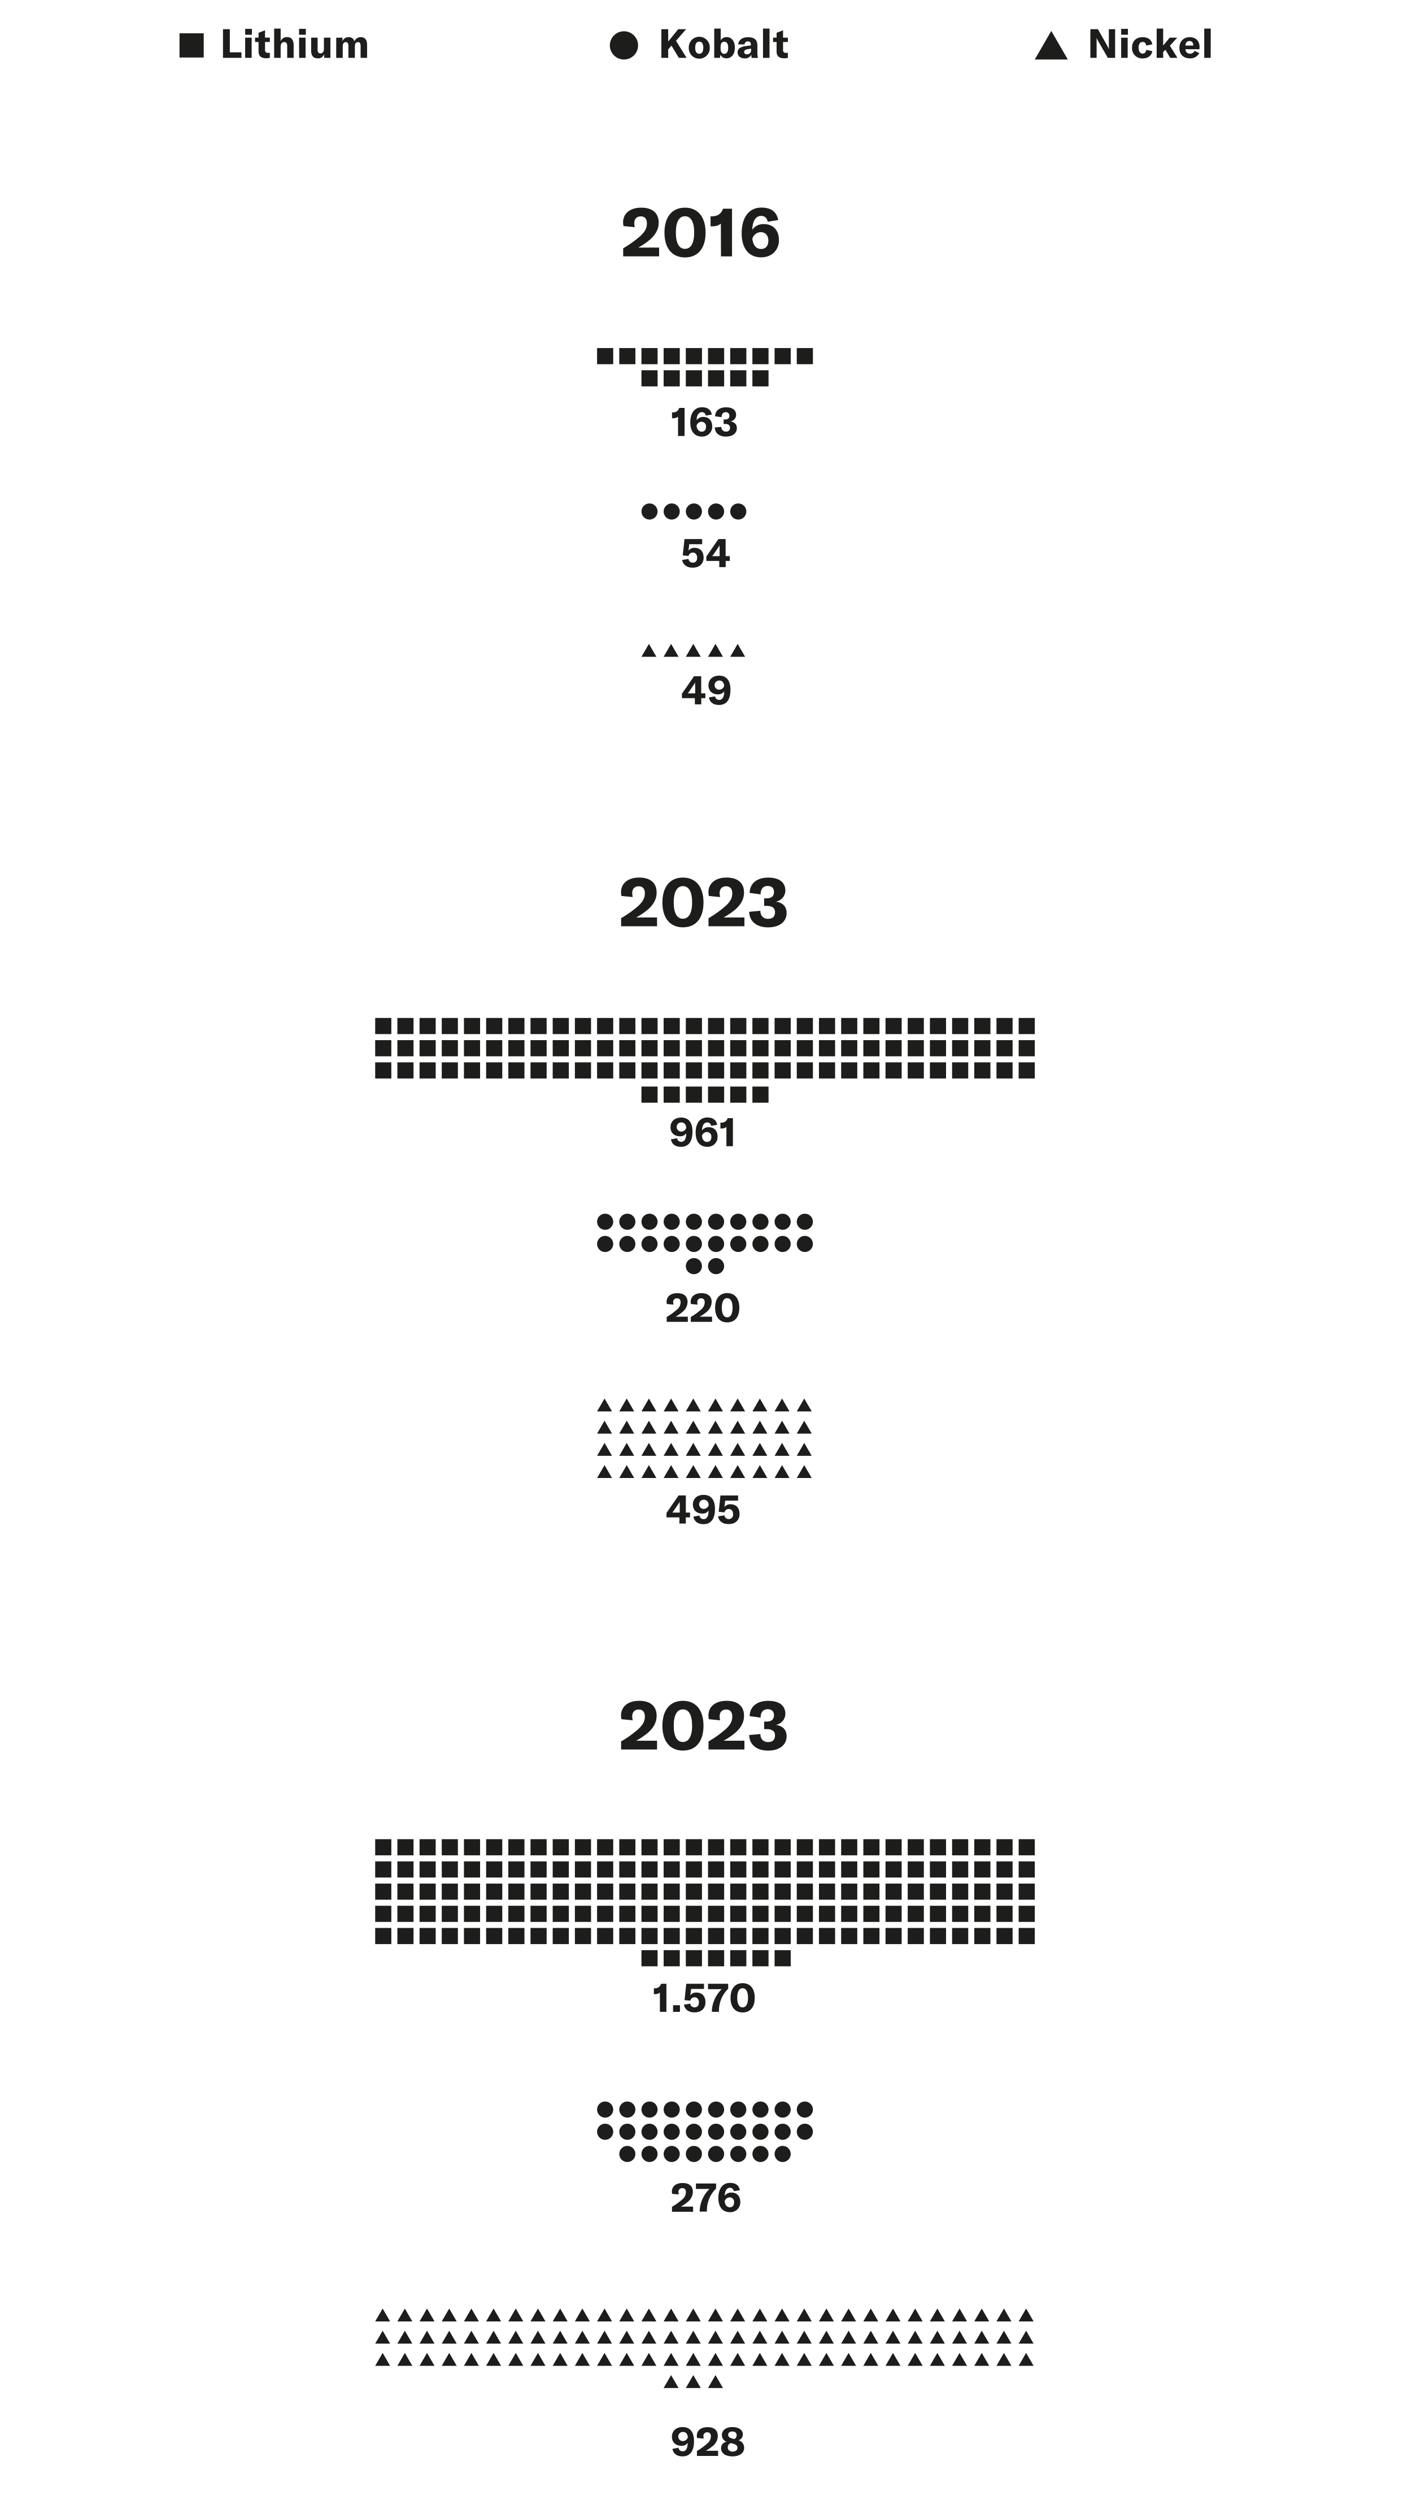 <?xml version="1.0"?>
<svg xmlns="http://www.w3.org/2000/svg" viewBox="0 0 700 1239" width="600" height="1062"><defs><style>.cls-1{fill:#1d1d1b;}</style></defs><g id="info"><path class="cls-1" d="M308.94,123.06a53.65,53.65,0,0,0,8.53-6.12c2.32-2.15,3.23-3.92,3.23-6.23s-1.08-3.47-3.06-3.47-3.19,1.3-3.19,3.4a11.17,11.17,0,0,0,.23,1.94l-5.57-.54a8.45,8.45,0,0,1-.21-1.84c0-4.42,3.47-7.28,9-7.28s8.64,2.69,8.64,7.38c0,3.17-1.39,5.85-4.25,8.4a34.61,34.61,0,0,1-5.88,4h10.34v4.35H308.94Z"/><path class="cls-1" d="M329.41,115.27c0-7.79,3.78-12.35,10.17-12.35s10.21,4.56,10.21,12.35-3.78,12.31-10.21,12.31S329.41,123,329.41,115.27Zm14.73,0c0-5.31-1.63-8.1-4.56-8.1s-4.52,2.79-4.52,8.1,1.63,8.06,4.52,8.06S344.14,120.54,344.14,115.27Z"/><path class="cls-1" d="M357.37,110.85a6.13,6.13,0,0,1-4.11,1.29h-1v-4.93H353c2.86-.1,4.49-1.19,5.44-3.78h4.46v23.64h-5.48Z"/><path class="cls-1" d="M386.15,119c0,5-3.61,8.54-8.78,8.54-6.08,0-9.69-4.39-9.69-11.9,0-8,3.71-12.76,9.79-12.76,4.8,0,7.62,2.11,8.3,6.19l-5.17.82c-.44-1.91-1.49-2.89-3.23-2.89-2.68,0-4.32,2.55-4.42,6.84a6.66,6.66,0,0,1,5.89-2.76C383.36,111.12,386.15,114.15,386.15,119Zm-5.24.24c0-2.51-1.5-4.18-3.71-4.18a4.43,4.43,0,0,0-4.21,3.23c.3,3.16,1.87,5.1,4.28,5.1C379.52,123.43,380.91,121.87,380.91,119.28Z"/><path class="cls-1" d="M307.91,863.06a53.33,53.33,0,0,0,8.54-6.12c2.31-2.15,3.23-3.92,3.23-6.23s-1.09-3.47-3.06-3.47-3.2,1.3-3.2,3.4a11.25,11.25,0,0,0,.24,1.94l-5.58-.54a9.08,9.08,0,0,1-.2-1.84c0-4.42,3.47-7.28,9-7.28s8.64,2.69,8.64,7.38c0,3.17-1.39,5.85-4.25,8.4a34.61,34.61,0,0,1-5.88,4h10.34v4.35H307.91Z"/><path class="cls-1" d="M328.39,855.27c0-7.79,3.78-12.35,10.17-12.35s10.2,4.56,10.2,12.35-3.77,12.31-10.2,12.31S328.39,863,328.39,855.27Zm14.73,0c0-5.31-1.63-8.1-4.56-8.1S334,850,334,855.27s1.63,8.06,4.52,8.06S343.12,860.54,343.12,855.27Z"/><path class="cls-1" d="M351.25,863.06a53.79,53.79,0,0,0,8.54-6.12c2.31-2.15,3.23-3.92,3.23-6.23s-1.09-3.47-3.06-3.47-3.2,1.3-3.2,3.4a10.35,10.35,0,0,0,.24,1.94l-5.58-.54a8.45,8.45,0,0,1-.21-1.84c0-4.42,3.47-7.28,9-7.28s8.64,2.69,8.64,7.38c0,3.17-1.4,5.85-4.25,8.4a35.14,35.14,0,0,1-5.89,4h10.34v4.35H351.25Z"/><path class="cls-1" d="M371.42,859.89l5.54-.51c0,2.49,1.5,4,3.81,4s3.44-1.19,3.44-3.26-1.33-3.16-4.08-3.16h-1.3v-3.75h1.23c2.41,0,3.64-1.12,3.64-3.12s-1.16-3-3.16-3c-2.21,0-3.47,1.53-3.47,4.15l-5.41-.71c0-4.63,3.57-7.59,9.15-7.59s8.53,2.38,8.53,6.5a5.64,5.64,0,0,1-4.72,5.41c3.47.51,5.34,2.45,5.34,5.64,0,4.36-3.61,7.11-9.22,7.11S371.49,864.62,371.42,859.89Z"/><path class="cls-1" d="M307.91,455.06a53.33,53.33,0,0,0,8.54-6.12c2.31-2.15,3.23-3.92,3.23-6.23s-1.09-3.47-3.06-3.47-3.2,1.3-3.2,3.4a11.25,11.25,0,0,0,.24,1.94l-5.58-.54a9.08,9.08,0,0,1-.2-1.84c0-4.42,3.47-7.28,9-7.28s8.64,2.69,8.64,7.38c0,3.17-1.39,5.85-4.25,8.4a34.61,34.61,0,0,1-5.88,4h10.34v4.35H307.91Z"/><path class="cls-1" d="M328.39,447.27c0-7.79,3.78-12.35,10.17-12.35s10.2,4.56,10.2,12.35-3.77,12.31-10.2,12.31S328.39,455,328.39,447.27Zm14.73,0c0-5.31-1.63-8.1-4.56-8.1S334,442,334,447.27s1.63,8.06,4.52,8.06S343.12,452.54,343.12,447.27Z"/><path class="cls-1" d="M351.25,455.06a53.79,53.79,0,0,0,8.54-6.12c2.31-2.15,3.23-3.92,3.23-6.23s-1.09-3.47-3.06-3.47-3.2,1.3-3.2,3.4a10.35,10.35,0,0,0,.24,1.94l-5.58-.54a8.45,8.45,0,0,1-.21-1.84c0-4.42,3.47-7.28,9-7.28s8.64,2.69,8.64,7.38c0,3.17-1.4,5.85-4.25,8.4a35.14,35.14,0,0,1-5.89,4h10.34v4.35H351.25Z"/><path class="cls-1" d="M371.42,451.89l5.54-.51c0,2.49,1.5,4,3.81,4s3.44-1.19,3.44-3.26-1.33-3.16-4.08-3.16h-1.3v-3.75h1.23c2.41,0,3.64-1.12,3.64-3.12s-1.16-3-3.16-3c-2.21,0-3.47,1.53-3.47,4.15l-5.41-.71c0-4.63,3.57-7.59,9.15-7.59s8.53,2.38,8.53,6.5a5.64,5.64,0,0,1-4.72,5.41c3.47.51,5.34,2.45,5.34,5.64,0,4.36-3.61,7.11-9.22,7.11S371.49,456.62,371.42,451.89Z"/><path class="cls-1" d="M110.55,14.46h3.38V25.93h5.77v2.75h-9.15Z"/><path class="cls-1" d="M121.54,14.3h3.34v2.92h-3.34Zm0,4.37h3.22v10h-3.22Z"/><path class="cls-1" d="M126.44,18.67h1.74V16.26L131.39,15v3.65h2.38v2.14h-2.38v3.9a1.33,1.33,0,0,0,1.46,1.52,4.18,4.18,0,0,0,.92-.1v2.55a9.16,9.16,0,0,1-1.82.2c-2.66,0-3.77-1.22-3.77-3.41V20.81h-1.74Z"/><path class="cls-1" d="M135.91,14.16h3.22v6.29a3.25,3.25,0,0,1,3.19-2.06c2.16,0,3.26,1.38,3.26,4.06v6.23h-3.2V22.77c0-1.28-.5-1.92-1.48-1.92-1.14,0-1.77.86-1.77,2.44v5.39h-3.22Z"/><path class="cls-1" d="M148.26,14.3h3.35v2.92h-3.35Zm0,4.37h3.23v10H148.3Z"/><path class="cls-1" d="M154.25,25.15V18.67h3.2v5.92c0,1.24.5,1.88,1.44,1.88s1.69-.82,1.69-2.08V18.67h3.22v10h-3.06V26.85a3.23,3.23,0,0,1-3.13,2.07C155.25,28.92,154.25,27.5,154.25,25.15Z"/><path class="cls-1" d="M169.77,18.67v1.8a3.14,3.14,0,0,1,3.08-2.06,2.76,2.76,0,0,1,2.84,2.08,3.39,3.39,0,0,1,3.2-2.08c2,0,3.09,1.38,3.09,3.72v6.55h-3.21V22.81c0-1.34-.42-1.94-1.34-1.94s-1.5.72-1.5,2.06v5.75h-3.2V22.79c0-1.3-.44-1.92-1.32-1.92s-1.5.74-1.5,2.08v5.73h-3.23v-10Z"/><rect class="cls-1" x="89" y="16.5" width="12" height="12"/><path class="cls-1" d="M540.55,14.46h3.74l4.57,8.11a14.78,14.78,0,0,1,.86,1.84h0c0-.56,0-1.14,0-1.82V14.46h3.1V28.68h-3.6l-4.73-8.19a13.49,13.49,0,0,1-.84-1.74h0c0,.58,0,1.18,0,1.88v8.05h-3.1Z"/><path class="cls-1" d="M555.82,14.3h3.35v2.92h-3.35Zm0,4.37h3.22v10h-3.22Z"/><path class="cls-1" d="M561.21,23.67c0-3.26,2-5.24,5.3-5.24,2.63,0,4.37,1.28,4.75,3.54l-3,.62c-.18-1.18-.82-1.8-1.8-1.8-1.22,0-2,1-2,2.78s.72,3,2,3c1,0,1.62-.66,1.8-1.86l3,.66c-.36,2.2-2.22,3.59-4.79,3.59A5,5,0,0,1,561.21,23.67Z"/><path class="cls-1" d="M577.74,24.63l-1.1,1.18v2.87h-3.22V14.16h3.22v8.43l3.25-3.92h3.72l-3.64,4,3.74,6h-3.58Z"/><path class="cls-1" d="M594.64,24.39h-6.95A2.16,2.16,0,0,0,590,26.61a2.32,2.32,0,0,0,2.18-1.4l2.36,1.08A4.89,4.89,0,0,1,590,28.92c-3.31,0-5.31-1.91-5.31-5.15s2-5.34,5.09-5.34,4.9,1.82,4.9,5Zm-3.1-1.88c0-1.42-.66-2.18-1.86-2.18s-1.95.84-2,2.26h3.85Z"/><path class="cls-1" d="M600.19,28.68H597V14.16h3.23Z"/><polygon class="cls-1" points="521.17 15.31 525.27 22.4 529.37 29.5 521.17 29.5 512.98 29.5 517.08 22.4 521.17 15.31"/><path class="cls-1" d="M332.88,22.61l-1.62,1.88v4.19h-3.39V14.46h3.39v6.11l5-6.11h3.87l-5,5.77,5.25,8.45h-3.85Z"/><path class="cls-1" d="M341.47,23.65a5.2,5.2,0,1,1,10.39,0,5.2,5.2,0,1,1-10.39,0Zm7.18,0c0-2.06-.74-3-2-3s-2,.94-2,3,.74,3,2,3S348.65,25.69,348.65,23.65Z"/><path class="cls-1" d="M357.14,27.15l-.2,1.53h-2.86V14.16h3.22V20a3.24,3.24,0,0,1,3-1.6c2.46,0,4,2.08,4,5.24s-1.6,5.25-4.12,5.25A3.21,3.21,0,0,1,357.14,27.15ZM361,23.67c0-1.9-.66-3-1.93-3s-1.84,1-1.84,2.58v.84c0,1.62.68,2.6,1.86,2.6S361,25.61,361,23.67Z"/><path class="cls-1" d="M365.67,26a2.49,2.49,0,0,1,1-2.16,7,7,0,0,1,3.14-1l2.43-.34v-.34c0-1.14-.48-1.64-1.48-1.64A1.44,1.44,0,0,0,369.17,22H366c.16-2.22,2-3.54,4.81-3.54,3.22,0,4.66,1.26,4.66,4.14v3.32a11,11,0,0,0,.28,2.79h-3.12a9.61,9.61,0,0,1-.16-1.59,3.49,3.49,0,0,1-3.35,1.83C367.05,28.92,365.67,27.74,365.67,26Zm6.69-1.1v-.8l-1.72.28c-1.18.22-1.73.64-1.73,1.38s.56,1.16,1.41,1.16A1.93,1.93,0,0,0,372.36,24.85Z"/><path class="cls-1" d="M381.49,28.68h-3.23V14.16h3.23Z"/><path class="cls-1" d="M383.23,18.67H385V16.26l3.2-1.24v3.65h2.39v2.14h-2.39v3.9a1.33,1.33,0,0,0,1.46,1.52,4.35,4.35,0,0,0,.93-.1v2.55a9.33,9.33,0,0,1-1.83.2c-2.66,0-3.76-1.22-3.76-3.41V20.81h-1.74Z"/><circle class="cls-1" cx="309.33" cy="22.5" r="7"/><path class="cls-1" d="M327.14,987.52a3.62,3.62,0,0,1-2.42.76h-.56v-2.9h.38a3.09,3.09,0,0,0,3.2-2.22h2.63v13.91h-3.23Z"/><path class="cls-1" d="M337.09,997.07h-3.42v-3.28h3.42Z"/><path class="cls-1" d="M339.06,993.51l3.14-.5a2.07,2.07,0,0,0,2.1,1.84c1.38,0,2.18-.9,2.18-2.42s-.78-2.57-2.12-2.57a2.08,2.08,0,0,0-2.12,1.67l-2.88-.28.86-8.09H349v2.56h-6.38l-.38,3.18a3.51,3.51,0,0,1,3.06-1.38c2.76,0,4.43,1.82,4.43,4.81s-2,5-5.37,5C341.44,997.37,339.46,995.91,339.06,993.51Z"/><path class="cls-1" d="M352.89,996.83a16.19,16.19,0,0,1,4.88-11H351v-2.68h10v2.48a15.12,15.12,0,0,0-4.57,10.93v.5h-3.52Z"/><path class="cls-1" d="M362.16,990.13c0-4.59,2.22-7.27,6-7.27s6,2.68,6,7.27-2.22,7.24-6,7.24S362.16,994.69,362.16,990.13Zm8.67,0c0-3.13-1-4.77-2.69-4.77s-2.66,1.64-2.66,4.77,1,4.74,2.66,4.74S370.83,993.23,370.83,990.13Z"/><path class="cls-1" d="M333.14,1093.71a31.92,31.92,0,0,0,5-3.6,4.75,4.75,0,0,0,1.9-3.67c0-1.32-.64-2-1.8-2a1.79,1.79,0,0,0-1.89,2,6.31,6.31,0,0,0,.14,1.14l-3.28-.32a5.1,5.1,0,0,1-.12-1.08c0-2.6,2-4.28,5.31-4.28s5.08,1.58,5.08,4.34a6.48,6.48,0,0,1-2.5,5,20.05,20.05,0,0,1-3.47,2.36h6.09v2.56H333.14Z"/><path class="cls-1" d="M346.85,1095.83a16.2,16.2,0,0,1,4.89-11H345v-2.68h10v2.48a15.15,15.15,0,0,0-4.56,10.93v.5h-3.53Z"/><path class="cls-1" d="M367,1091.35a4.87,4.87,0,0,1-5.16,5c-3.58,0-5.71-2.58-5.71-7,0-4.69,2.18-7.51,5.77-7.51,2.82,0,4.48,1.24,4.88,3.64l-3,.48a1.86,1.86,0,0,0-1.9-1.7c-1.58,0-2.54,1.5-2.6,4a3.91,3.91,0,0,1,3.46-1.62C365.35,1086.68,367,1088.46,367,1091.35Zm-3.08.14a2.21,2.21,0,0,0-2.18-2.47,2.61,2.61,0,0,0-2.48,1.91c.18,1.86,1.1,3,2.52,3S363.91,1093,363.91,1091.49Z"/><path class="cls-1" d="M344.05,1209.88c0,4.63-1.78,7.49-5.68,7.49-2.77,0-4.59-1.3-5-3.72l3-.54a2,2,0,0,0,2.11,1.76c1.62,0,2.42-1.58,2.44-4.23a3.53,3.53,0,0,1-3.12,1.49c-2.85,0-4.69-1.76-4.69-4.51s2-4.76,5.29-4.76C342.07,1202.86,344.05,1205.24,344.05,1209.88ZM341,1208c-.08-1.48-.8-2.74-2.46-2.74a2.28,2.28,0,0,0,0,4.56A2.71,2.71,0,0,0,341,1208Z"/><path class="cls-1" d="M345.51,1214.71a31.45,31.45,0,0,0,5-3.6,4.75,4.75,0,0,0,1.9-3.67c0-1.32-.64-2-1.8-2a1.79,1.79,0,0,0-1.88,2,6.31,6.31,0,0,0,.14,1.14l-3.29-.32a5.1,5.1,0,0,1-.12-1.08c0-2.6,2-4.28,5.31-4.28s5.08,1.58,5.08,4.34a6.48,6.48,0,0,1-2.5,5,20.33,20.33,0,0,1-3.46,2.36H356v2.56H345.51Z"/><path class="cls-1" d="M368.9,1213.21c0,2.5-2.27,4.16-5.75,4.16s-5.67-1.56-5.67-3.92c0-1.72.82-2.78,2.67-3.35a3.45,3.45,0,0,1-2.25-3.38c0-2.32,2.05-3.86,5.15-3.86s5.2,1.38,5.2,3.54a2.92,2.92,0,0,1-2.18,3A3.77,3.77,0,0,1,368.9,1213.21Zm-3.29-.08c0-1-.68-1.64-2.24-2.06l-1.08-.28a2.23,2.23,0,0,0-1.5,2.22c0,1.2,1,2,2.42,2S365.61,1214.27,365.61,1213.13Zm-4.6-6.41c0,.9.66,1.48,2.18,1.86l.8.22a2,2,0,0,0,1.2-1.94c0-1.14-.8-1.82-2.12-1.82S361,1205.66,361,1206.72Z"/><path class="cls-1" d="M343.3,560.88c0,4.63-1.78,7.49-5.68,7.49-2.76,0-4.59-1.3-5-3.72l3.05-.54a2,2,0,0,0,2.1,1.76c1.62,0,2.42-1.58,2.44-4.23a3.53,3.53,0,0,1-3.12,1.49c-2.84,0-4.69-1.76-4.69-4.51s2-4.76,5.29-4.76C341.32,553.86,343.3,556.24,343.3,560.88ZM340.2,559c-.08-1.48-.8-2.74-2.46-2.74a2.28,2.28,0,0,0,0,4.56A2.71,2.71,0,0,0,340.2,559Z"/><path class="cls-1" d="M355.74,563.35a4.87,4.87,0,0,1-5.17,5c-3.58,0-5.7-2.58-5.7-7,0-4.69,2.18-7.51,5.76-7.51,2.83,0,4.49,1.24,4.89,3.64l-3,.48a1.86,1.86,0,0,0-1.9-1.7c-1.58,0-2.54,1.5-2.6,4a3.91,3.91,0,0,1,3.46-1.62C354.1,558.68,355.74,560.46,355.74,563.35Zm-3.09.14a2.21,2.21,0,0,0-2.18-2.47,2.61,2.61,0,0,0-2.48,1.91c.18,1.86,1.1,3,2.52,3S352.65,565,352.65,563.49Z"/><path class="cls-1" d="M360.12,558.52a3.62,3.62,0,0,1-2.42.76h-.56v-2.9h.38a3.09,3.09,0,0,0,3.2-2.22h2.62v13.91h-3.22Z"/><path class="cls-1" d="M330.51,652.71a31.45,31.45,0,0,0,5-3.6,4.75,4.75,0,0,0,1.9-3.67c0-1.32-.64-2-1.8-2a1.79,1.79,0,0,0-1.88,2,6.31,6.31,0,0,0,.14,1.14l-3.29-.32a5.1,5.1,0,0,1-.12-1.08c0-2.6,2-4.28,5.31-4.28s5.08,1.58,5.08,4.34a6.48,6.48,0,0,1-2.5,4.95,20.33,20.33,0,0,1-3.46,2.36H341v2.56H330.51Z"/><path class="cls-1" d="M342.46,652.71a31,31,0,0,0,5-3.6,4.75,4.75,0,0,0,1.9-3.67c0-1.32-.64-2-1.8-2a1.79,1.79,0,0,0-1.88,2,6.31,6.31,0,0,0,.14,1.14l-3.29-.32a5.1,5.1,0,0,1-.12-1.08c0-2.6,2.05-4.28,5.31-4.28s5.08,1.58,5.08,4.34a6.48,6.48,0,0,1-2.5,4.95,20.33,20.33,0,0,1-3.46,2.36H353v2.56H342.46Z"/><path class="cls-1" d="M354.52,648.13c0-4.59,2.22-7.27,6-7.27s6,2.68,6,7.27-2.22,7.24-6,7.24S354.52,652.69,354.52,648.13Zm8.66,0c0-3.13-1-4.77-2.68-4.77s-2.66,1.64-2.66,4.77,1,4.74,2.66,4.74S363.18,651.23,363.18,648.13Z"/><path class="cls-1" d="M340,752v3.06h-3.18V752h-6.41v-2.18l6-8.67H340v8.49h2.08V752Zm-3-7.91h0a7.63,7.63,0,0,1-.8,1.42l-2,2.93a9.94,9.94,0,0,1-.92,1.2h3.7v-4C336.91,744.92,336.91,744.6,337,744.1Z"/><path class="cls-1" d="M354.45,747.88c0,4.63-1.79,7.49-5.69,7.49-2.76,0-4.58-1.3-5-3.72l3-.54a2,2,0,0,0,2.1,1.76c1.62,0,2.42-1.58,2.44-4.23a3.53,3.53,0,0,1-3.12,1.49c-2.84,0-4.68-1.76-4.68-4.51s2-4.76,5.28-4.76C352.46,740.86,354.45,743.24,354.45,747.88ZM351.34,746c-.08-1.48-.8-2.74-2.46-2.74a2.28,2.28,0,0,0,0,4.56A2.71,2.71,0,0,0,351.34,746Z"/><path class="cls-1" d="M356,751.51l3.14-.5a2.07,2.07,0,0,0,2.1,1.84,2.12,2.12,0,0,0,2.19-2.42c0-1.55-.79-2.57-2.13-2.57a2.08,2.08,0,0,0-2.12,1.67l-2.88-.28.86-8.09h8.75v2.56h-6.39l-.38,3.18a3.51,3.51,0,0,1,3.06-1.38c2.77,0,4.43,1.82,4.43,4.81s-2,5-5.37,5C358.33,755.37,356.35,753.91,356,751.51Z"/><rect class="cls-1" x="451.5" y="506" width="5" height="5"/><rect class="cls-1" x="450" y="504.5" width="8" height="8"/><rect class="cls-1" x="439" y="504.5" width="8" height="8"/><rect class="cls-1" x="428" y="504.5" width="8" height="8"/><rect class="cls-1" x="417" y="504.5" width="8" height="8"/><rect class="cls-1" x="406" y="504.5" width="8" height="8"/><rect class="cls-1" x="506.5" y="506" width="5" height="5"/><rect class="cls-1" x="505" y="504.5" width="8" height="8"/><rect class="cls-1" x="494" y="504.5" width="8" height="8"/><rect class="cls-1" x="483" y="504.5" width="8" height="8"/><rect class="cls-1" x="472" y="504.5" width="8" height="8"/><rect class="cls-1" x="461" y="504.5" width="8" height="8"/><rect class="cls-1" x="231.5" y="506" width="5" height="5"/><rect class="cls-1" x="230" y="504.5" width="8" height="8"/><rect class="cls-1" x="219" y="504.5" width="8" height="8"/><rect class="cls-1" x="208" y="504.5" width="8" height="8"/><rect class="cls-1" x="197" y="504.5" width="8" height="8"/><rect class="cls-1" x="186" y="504.5" width="8" height="8"/><rect class="cls-1" x="286.5" y="506" width="5" height="5"/><rect class="cls-1" x="285" y="504.5" width="8" height="8"/><rect class="cls-1" x="274" y="504.5" width="8" height="8"/><rect class="cls-1" x="263" y="504.5" width="8" height="8"/><rect class="cls-1" x="252" y="504.5" width="8" height="8"/><rect class="cls-1" x="241" y="504.5" width="8" height="8"/><path class="cls-1" d="M336.14,206.52a3.62,3.62,0,0,1-2.42.76h-.56v-2.9h.38a3.09,3.09,0,0,0,3.2-2.22h2.63v13.91h-3.23Z"/><path class="cls-1" d="M353.08,211.35a4.87,4.87,0,0,1-5.16,5c-3.59,0-5.71-2.58-5.71-7,0-4.69,2.18-7.51,5.77-7.51,2.82,0,4.48,1.24,4.88,3.64l-3,.48a1.86,1.86,0,0,0-1.9-1.7c-1.59,0-2.55,1.5-2.61,4a3.91,3.91,0,0,1,3.47-1.62C351.44,206.68,353.08,208.46,353.08,211.35Zm-3.08.14a2.22,2.22,0,0,0-2.19-2.47,2.61,2.61,0,0,0-2.48,1.91c.18,1.86,1.1,3,2.52,3S350,213,350,211.49Z"/><path class="cls-1" d="M354.38,211.85l3.26-.3a2.15,2.15,0,0,0,2.25,2.34,1.78,1.78,0,0,0,2-1.92c0-1.22-.78-1.86-2.4-1.86h-.76V207.9h.72c1.42,0,2.14-.66,2.14-1.84a1.65,1.65,0,0,0-1.86-1.76c-1.3,0-2,.9-2,2.44l-3.19-.42c0-2.72,2.1-4.46,5.39-4.46s5,1.4,5,3.82a3.31,3.31,0,0,1-2.78,3.18c2,.3,3.14,1.45,3.14,3.33,0,2.56-2.12,4.18-5.42,4.18S354.42,214.63,354.38,211.85Z"/><path class="cls-1" d="M338.18,277.51l3.14-.5a2.07,2.07,0,0,0,2.11,1.84c1.38,0,2.18-.9,2.18-2.42s-.78-2.57-2.12-2.57a2.09,2.09,0,0,0-2.13,1.67l-2.88-.28.86-8.09h8.75v2.56H341.7l-.38,3.18a3.53,3.53,0,0,1,3.07-1.38c2.76,0,4.42,1.82,4.42,4.81s-2,5-5.36,5C340.56,281.37,338.58,279.91,338.18,277.51Z"/><path class="cls-1" d="M359.76,278v3.06h-3.18V278h-6.41v-2.18l6-8.67h3.56v8.49h2.08V278Zm-3-7.91h0a7.63,7.63,0,0,1-.8,1.42l-2,2.93a9.94,9.94,0,0,1-.92,1.2h3.7v-4C356.7,270.92,356.7,270.6,356.74,270.1Z"/><path class="cls-1" d="M347.65,346v3.06h-3.18V346h-6.41v-2.18l6-8.67h3.56v8.49h2.08V346Zm-3-7.91h0a7.63,7.63,0,0,1-.8,1.42l-2,2.93a9.94,9.94,0,0,1-.92,1.2h3.71v-4C344.59,338.92,344.59,338.6,344.63,338.1Z"/><path class="cls-1" d="M362.12,341.88c0,4.63-1.78,7.49-5.68,7.49-2.76,0-4.59-1.3-5-3.72l3.05-.54a2,2,0,0,0,2.1,1.76c1.62,0,2.42-1.58,2.44-4.23a3.53,3.53,0,0,1-3.12,1.49c-2.84,0-4.69-1.76-4.69-4.51s2-4.76,5.29-4.76C360.14,334.86,362.12,337.24,362.12,341.88ZM359,340c-.08-1.48-.8-2.74-2.46-2.74a2.28,2.28,0,0,0,0,4.56A2.71,2.71,0,0,0,359,340Z"/><rect class="cls-1" x="341.5" y="174" width="5" height="5"/><rect class="cls-1" x="340" y="172.5" width="8" height="8"/><rect class="cls-1" x="329" y="172.5" width="8" height="8"/><rect class="cls-1" x="318" y="172.5" width="8" height="8"/><rect class="cls-1" x="307" y="172.5" width="8" height="8"/><rect class="cls-1" x="296" y="172.5" width="8" height="8"/><rect class="cls-1" x="396.5" y="174" width="5" height="5"/><rect class="cls-1" x="395" y="172.5" width="8" height="8"/><rect class="cls-1" x="384" y="172.5" width="8" height="8"/><rect class="cls-1" x="373" y="172.5" width="8" height="8"/><rect class="cls-1" x="362" y="172.5" width="8" height="8"/><rect class="cls-1" x="351" y="172.5" width="8" height="8"/><rect class="cls-1" x="341.5" y="506" width="5" height="5"/><rect class="cls-1" x="340" y="504.5" width="8" height="8"/><rect class="cls-1" x="329" y="504.5" width="8" height="8"/><rect class="cls-1" x="318" y="504.5" width="8" height="8"/><rect class="cls-1" x="307" y="504.5" width="8" height="8"/><rect class="cls-1" x="296" y="504.5" width="8" height="8"/><rect class="cls-1" x="396.5" y="506" width="5" height="5"/><rect class="cls-1" x="395" y="504.5" width="8" height="8"/><rect class="cls-1" x="384" y="504.5" width="8" height="8"/><rect class="cls-1" x="373" y="504.5" width="8" height="8"/><rect class="cls-1" x="362" y="504.5" width="8" height="8"/><rect class="cls-1" x="351" y="504.5" width="8" height="8"/><rect class="cls-1" x="451.5" y="517" width="5" height="5"/><rect class="cls-1" x="450" y="515.5" width="8" height="8"/><rect class="cls-1" x="439" y="515.5" width="8" height="8"/><rect class="cls-1" x="428" y="515.5" width="8" height="8"/><rect class="cls-1" x="417" y="515.5" width="8" height="8"/><rect class="cls-1" x="406" y="515.5" width="8" height="8"/><rect class="cls-1" x="506.5" y="517" width="5" height="5"/><rect class="cls-1" x="505" y="515.5" width="8" height="8"/><rect class="cls-1" x="494" y="515.5" width="8" height="8"/><rect class="cls-1" x="483" y="515.5" width="8" height="8"/><rect class="cls-1" x="472" y="515.5" width="8" height="8"/><rect class="cls-1" x="461" y="515.5" width="8" height="8"/><rect class="cls-1" x="231.5" y="517" width="5" height="5"/><rect class="cls-1" x="230" y="515.5" width="8" height="8"/><rect class="cls-1" x="219" y="515.5" width="8" height="8"/><rect class="cls-1" x="208" y="515.5" width="8" height="8"/><rect class="cls-1" x="197" y="515.5" width="8" height="8"/><rect class="cls-1" x="186" y="515.5" width="8" height="8"/><rect class="cls-1" x="286.5" y="517" width="5" height="5"/><rect class="cls-1" x="285" y="515.5" width="8" height="8"/><rect class="cls-1" x="274" y="515.5" width="8" height="8"/><rect class="cls-1" x="263" y="515.5" width="8" height="8"/><rect class="cls-1" x="252" y="515.5" width="8" height="8"/><rect class="cls-1" x="241" y="515.5" width="8" height="8"/><rect class="cls-1" x="341.5" y="517" width="5" height="5"/><rect class="cls-1" x="340" y="515.5" width="8" height="8"/><rect class="cls-1" x="329" y="515.5" width="8" height="8"/><rect class="cls-1" x="318" y="515.5" width="8" height="8"/><rect class="cls-1" x="307" y="515.5" width="8" height="8"/><rect class="cls-1" x="296" y="515.5" width="8" height="8"/><rect class="cls-1" x="396.5" y="517" width="5" height="5"/><rect class="cls-1" x="395" y="515.5" width="8" height="8"/><rect class="cls-1" x="384" y="515.5" width="8" height="8"/><rect class="cls-1" x="373" y="515.5" width="8" height="8"/><rect class="cls-1" x="362" y="515.5" width="8" height="8"/><rect class="cls-1" x="351" y="515.5" width="8" height="8"/><rect class="cls-1" x="451.5" y="913" width="5" height="5"/><rect class="cls-1" x="450" y="911.5" width="8" height="8"/><rect class="cls-1" x="439" y="911.5" width="8" height="8"/><rect class="cls-1" x="428" y="911.5" width="8" height="8"/><rect class="cls-1" x="417" y="911.5" width="8" height="8"/><rect class="cls-1" x="406" y="911.5" width="8" height="8"/><rect class="cls-1" x="506.5" y="913" width="5" height="5"/><rect class="cls-1" x="505" y="911.5" width="8" height="8"/><rect class="cls-1" x="494" y="911.5" width="8" height="8"/><rect class="cls-1" x="483" y="911.5" width="8" height="8"/><rect class="cls-1" x="472" y="911.5" width="8" height="8"/><rect class="cls-1" x="461" y="911.5" width="8" height="8"/><rect class="cls-1" x="231.5" y="913" width="5" height="5"/><rect class="cls-1" x="230" y="911.5" width="8" height="8"/><rect class="cls-1" x="219" y="911.5" width="8" height="8"/><rect class="cls-1" x="208" y="911.5" width="8" height="8"/><rect class="cls-1" x="197" y="911.5" width="8" height="8"/><rect class="cls-1" x="186" y="911.5" width="8" height="8"/><rect class="cls-1" x="286.5" y="913" width="5" height="5"/><rect class="cls-1" x="285" y="911.5" width="8" height="8"/><rect class="cls-1" x="274" y="911.5" width="8" height="8"/><rect class="cls-1" x="263" y="911.5" width="8" height="8"/><rect class="cls-1" x="252" y="911.5" width="8" height="8"/><rect class="cls-1" x="241" y="911.5" width="8" height="8"/><rect class="cls-1" x="341.5" y="913" width="5" height="5"/><rect class="cls-1" x="340" y="911.5" width="8" height="8"/><rect class="cls-1" x="329" y="911.5" width="8" height="8"/><rect class="cls-1" x="318" y="911.5" width="8" height="8"/><rect class="cls-1" x="307" y="911.5" width="8" height="8"/><rect class="cls-1" x="296" y="911.5" width="8" height="8"/><rect class="cls-1" x="396.5" y="913" width="5" height="5"/><rect class="cls-1" x="395" y="911.5" width="8" height="8"/><rect class="cls-1" x="384" y="911.5" width="8" height="8"/><rect class="cls-1" x="373" y="911.5" width="8" height="8"/><rect class="cls-1" x="362" y="911.5" width="8" height="8"/><rect class="cls-1" x="351" y="911.5" width="8" height="8"/><rect class="cls-1" x="451.5" y="924" width="5" height="5"/><rect class="cls-1" x="450" y="922.5" width="8" height="8"/><rect class="cls-1" x="439" y="922.5" width="8" height="8"/><rect class="cls-1" x="428" y="922.5" width="8" height="8"/><rect class="cls-1" x="417" y="922.5" width="8" height="8"/><rect class="cls-1" x="406" y="922.5" width="8" height="8"/><rect class="cls-1" x="506.5" y="924" width="5" height="5"/><rect class="cls-1" x="505" y="922.5" width="8" height="8"/><rect class="cls-1" x="494" y="922.5" width="8" height="8"/><rect class="cls-1" x="483" y="922.5" width="8" height="8"/><rect class="cls-1" x="472" y="922.5" width="8" height="8"/><rect class="cls-1" x="461" y="922.5" width="8" height="8"/><rect class="cls-1" x="231.5" y="924" width="5" height="5"/><rect class="cls-1" x="230" y="922.5" width="8" height="8"/><rect class="cls-1" x="219" y="922.5" width="8" height="8"/><rect class="cls-1" x="208" y="922.5" width="8" height="8"/><rect class="cls-1" x="197" y="922.5" width="8" height="8"/><rect class="cls-1" x="186" y="922.5" width="8" height="8"/><rect class="cls-1" x="286.5" y="924" width="5" height="5"/><rect class="cls-1" x="285" y="922.5" width="8" height="8"/><rect class="cls-1" x="274" y="922.5" width="8" height="8"/><rect class="cls-1" x="263" y="922.5" width="8" height="8"/><rect class="cls-1" x="252" y="922.5" width="8" height="8"/><rect class="cls-1" x="241" y="922.5" width="8" height="8"/><rect class="cls-1" x="341.5" y="924" width="5" height="5"/><rect class="cls-1" x="340" y="922.5" width="8" height="8"/><rect class="cls-1" x="329" y="922.5" width="8" height="8"/><rect class="cls-1" x="318" y="922.5" width="8" height="8"/><rect class="cls-1" x="307" y="922.5" width="8" height="8"/><rect class="cls-1" x="296" y="922.5" width="8" height="8"/><rect class="cls-1" x="396.5" y="924" width="5" height="5"/><rect class="cls-1" x="395" y="922.5" width="8" height="8"/><rect class="cls-1" x="384" y="922.5" width="8" height="8"/><rect class="cls-1" x="373" y="922.5" width="8" height="8"/><rect class="cls-1" x="362" y="922.5" width="8" height="8"/><rect class="cls-1" x="351" y="922.5" width="8" height="8"/><rect class="cls-1" x="451.5" y="935" width="5" height="5"/><rect class="cls-1" x="450" y="933.5" width="8" height="8"/><rect class="cls-1" x="439" y="933.5" width="8" height="8"/><rect class="cls-1" x="428" y="933.5" width="8" height="8"/><rect class="cls-1" x="417" y="933.5" width="8" height="8"/><rect class="cls-1" x="406" y="933.5" width="8" height="8"/><rect class="cls-1" x="506.5" y="935" width="5" height="5"/><rect class="cls-1" x="505" y="933.5" width="8" height="8"/><rect class="cls-1" x="494" y="933.5" width="8" height="8"/><rect class="cls-1" x="483" y="933.5" width="8" height="8"/><rect class="cls-1" x="472" y="933.5" width="8" height="8"/><rect class="cls-1" x="461" y="933.5" width="8" height="8"/><rect class="cls-1" x="231.5" y="935" width="5" height="5"/><rect class="cls-1" x="230" y="933.5" width="8" height="8"/><rect class="cls-1" x="219" y="933.5" width="8" height="8"/><rect class="cls-1" x="208" y="933.5" width="8" height="8"/><rect class="cls-1" x="197" y="933.5" width="8" height="8"/><rect class="cls-1" x="186" y="933.5" width="8" height="8"/><rect class="cls-1" x="286.5" y="935" width="5" height="5"/><rect class="cls-1" x="285" y="933.5" width="8" height="8"/><rect class="cls-1" x="274" y="933.5" width="8" height="8"/><rect class="cls-1" x="263" y="933.5" width="8" height="8"/><rect class="cls-1" x="252" y="933.5" width="8" height="8"/><rect class="cls-1" x="241" y="933.5" width="8" height="8"/><rect class="cls-1" x="341.5" y="935" width="5" height="5"/><rect class="cls-1" x="340" y="933.5" width="8" height="8"/><rect class="cls-1" x="329" y="933.5" width="8" height="8"/><rect class="cls-1" x="318" y="933.5" width="8" height="8"/><rect class="cls-1" x="307" y="933.5" width="8" height="8"/><rect class="cls-1" x="296" y="933.5" width="8" height="8"/><rect class="cls-1" x="396.5" y="935" width="5" height="5"/><rect class="cls-1" x="395" y="933.5" width="8" height="8"/><rect class="cls-1" x="384" y="933.5" width="8" height="8"/><rect class="cls-1" x="373" y="933.5" width="8" height="8"/><rect class="cls-1" x="362" y="933.5" width="8" height="8"/><rect class="cls-1" x="351" y="933.5" width="8" height="8"/><rect class="cls-1" x="451.5" y="946" width="5" height="5"/><rect class="cls-1" x="450" y="944.5" width="8" height="8"/><rect class="cls-1" x="439" y="944.5" width="8" height="8"/><rect class="cls-1" x="428" y="944.5" width="8" height="8"/><rect class="cls-1" x="417" y="944.5" width="8" height="8"/><rect class="cls-1" x="406" y="944.5" width="8" height="8"/><rect class="cls-1" x="506.5" y="946" width="5" height="5"/><rect class="cls-1" x="505" y="944.5" width="8" height="8"/><rect class="cls-1" x="494" y="944.5" width="8" height="8"/><rect class="cls-1" x="483" y="944.5" width="8" height="8"/><rect class="cls-1" x="472" y="944.5" width="8" height="8"/><rect class="cls-1" x="461" y="944.5" width="8" height="8"/><rect class="cls-1" x="231.5" y="946" width="5" height="5"/><rect class="cls-1" x="230" y="944.5" width="8" height="8"/><rect class="cls-1" x="219" y="944.5" width="8" height="8"/><rect class="cls-1" x="208" y="944.5" width="8" height="8"/><rect class="cls-1" x="197" y="944.5" width="8" height="8"/><rect class="cls-1" x="186" y="944.5" width="8" height="8"/><rect class="cls-1" x="286.5" y="946" width="5" height="5"/><rect class="cls-1" x="285" y="944.5" width="8" height="8"/><rect class="cls-1" x="274" y="944.5" width="8" height="8"/><rect class="cls-1" x="263" y="944.5" width="8" height="8"/><rect class="cls-1" x="252" y="944.5" width="8" height="8"/><rect class="cls-1" x="241" y="944.5" width="8" height="8"/><rect class="cls-1" x="341.5" y="946" width="5" height="5"/><rect class="cls-1" x="340" y="944.5" width="8" height="8"/><rect class="cls-1" x="329" y="944.5" width="8" height="8"/><rect class="cls-1" x="318" y="944.5" width="8" height="8"/><rect class="cls-1" x="307" y="944.5" width="8" height="8"/><rect class="cls-1" x="296" y="944.5" width="8" height="8"/><rect class="cls-1" x="396.5" y="946" width="5" height="5"/><rect class="cls-1" x="395" y="944.5" width="8" height="8"/><rect class="cls-1" x="384" y="944.5" width="8" height="8"/><rect class="cls-1" x="373" y="944.5" width="8" height="8"/><rect class="cls-1" x="362" y="944.5" width="8" height="8"/><rect class="cls-1" x="351" y="944.5" width="8" height="8"/><rect class="cls-1" x="451.5" y="957" width="5" height="5"/><rect class="cls-1" x="450" y="955.5" width="8" height="8"/><rect class="cls-1" x="439" y="955.5" width="8" height="8"/><rect class="cls-1" x="428" y="955.5" width="8" height="8"/><rect class="cls-1" x="417" y="955.5" width="8" height="8"/><rect class="cls-1" x="406" y="955.5" width="8" height="8"/><rect class="cls-1" x="506.5" y="957" width="5" height="5"/><rect class="cls-1" x="505" y="955.5" width="8" height="8"/><rect class="cls-1" x="494" y="955.5" width="8" height="8"/><rect class="cls-1" x="483" y="955.5" width="8" height="8"/><rect class="cls-1" x="472" y="955.5" width="8" height="8"/><rect class="cls-1" x="461" y="955.5" width="8" height="8"/><rect class="cls-1" x="231.5" y="957" width="5" height="5"/><rect class="cls-1" x="230" y="955.5" width="8" height="8"/><rect class="cls-1" x="219" y="955.5" width="8" height="8"/><rect class="cls-1" x="208" y="955.5" width="8" height="8"/><rect class="cls-1" x="197" y="955.5" width="8" height="8"/><rect class="cls-1" x="186" y="955.5" width="8" height="8"/><rect class="cls-1" x="286.5" y="957" width="5" height="5"/><rect class="cls-1" x="285" y="955.5" width="8" height="8"/><rect class="cls-1" x="274" y="955.5" width="8" height="8"/><rect class="cls-1" x="263" y="955.5" width="8" height="8"/><rect class="cls-1" x="252" y="955.5" width="8" height="8"/><rect class="cls-1" x="241" y="955.5" width="8" height="8"/><rect class="cls-1" x="341.5" y="957" width="5" height="5"/><rect class="cls-1" x="340" y="955.5" width="8" height="8"/><rect class="cls-1" x="329" y="955.5" width="8" height="8"/><rect class="cls-1" x="318" y="955.5" width="8" height="8"/><rect class="cls-1" x="307" y="955.5" width="8" height="8"/><rect class="cls-1" x="296" y="955.5" width="8" height="8"/><rect class="cls-1" x="396.5" y="957" width="5" height="5"/><rect class="cls-1" x="395" y="955.5" width="8" height="8"/><rect class="cls-1" x="384" y="955.5" width="8" height="8"/><rect class="cls-1" x="373" y="955.5" width="8" height="8"/><rect class="cls-1" x="362" y="955.5" width="8" height="8"/><rect class="cls-1" x="351" y="955.5" width="8" height="8"/><rect class="cls-1" x="340" y="966.5" width="8" height="8"/><rect class="cls-1" x="329" y="966.5" width="8" height="8"/><rect class="cls-1" x="318" y="966.5" width="8" height="8"/><rect class="cls-1" x="384" y="966.5" width="8" height="8"/><rect class="cls-1" x="373" y="966.5" width="8" height="8"/><rect class="cls-1" x="362" y="966.5" width="8" height="8"/><rect class="cls-1" x="351" y="966.5" width="8" height="8"/><rect class="cls-1" x="451.5" y="528" width="5" height="5"/><rect class="cls-1" x="450" y="526.5" width="8" height="8"/><rect class="cls-1" x="439" y="526.5" width="8" height="8"/><rect class="cls-1" x="428" y="526.5" width="8" height="8"/><rect class="cls-1" x="417" y="526.5" width="8" height="8"/><rect class="cls-1" x="406" y="526.5" width="8" height="8"/><rect class="cls-1" x="506.5" y="528" width="5" height="5"/><rect class="cls-1" x="505" y="526.5" width="8" height="8"/><rect class="cls-1" x="494" y="526.5" width="8" height="8"/><rect class="cls-1" x="483" y="526.5" width="8" height="8"/><rect class="cls-1" x="472" y="526.5" width="8" height="8"/><rect class="cls-1" x="461" y="526.5" width="8" height="8"/><rect class="cls-1" x="231.5" y="528" width="5" height="5"/><rect class="cls-1" x="230" y="526.5" width="8" height="8"/><rect class="cls-1" x="219" y="526.5" width="8" height="8"/><rect class="cls-1" x="208" y="526.5" width="8" height="8"/><rect class="cls-1" x="197" y="526.5" width="8" height="8"/><rect class="cls-1" x="186" y="526.5" width="8" height="8"/><rect class="cls-1" x="286.5" y="528" width="5" height="5"/><rect class="cls-1" x="285" y="526.5" width="8" height="8"/><rect class="cls-1" x="274" y="526.5" width="8" height="8"/><rect class="cls-1" x="263" y="526.5" width="8" height="8"/><rect class="cls-1" x="252" y="526.5" width="8" height="8"/><rect class="cls-1" x="241" y="526.5" width="8" height="8"/><rect class="cls-1" x="341.5" y="528" width="5" height="5"/><rect class="cls-1" x="340" y="526.5" width="8" height="8"/><rect class="cls-1" x="329" y="526.5" width="8" height="8"/><rect class="cls-1" x="318" y="526.5" width="8" height="8"/><rect class="cls-1" x="307" y="526.5" width="8" height="8"/><rect class="cls-1" x="296" y="526.5" width="8" height="8"/><rect class="cls-1" x="396.5" y="528" width="5" height="5"/><rect class="cls-1" x="395" y="526.5" width="8" height="8"/><rect class="cls-1" x="384" y="526.5" width="8" height="8"/><rect class="cls-1" x="373" y="526.5" width="8" height="8"/><rect class="cls-1" x="362" y="526.5" width="8" height="8"/><rect class="cls-1" x="351" y="526.5" width="8" height="8"/><rect class="cls-1" x="341.5" y="185" width="5" height="5"/><rect class="cls-1" x="340" y="183.5" width="8" height="8"/><rect class="cls-1" x="329" y="183.5" width="8" height="8"/><rect class="cls-1" x="318" y="183.5" width="8" height="8"/><rect class="cls-1" x="373" y="183.5" width="8" height="8"/><rect class="cls-1" x="362" y="183.5" width="8" height="8"/><rect class="cls-1" x="351" y="183.5" width="8" height="8"/><rect class="cls-1" x="341.5" y="540" width="5" height="5"/><rect class="cls-1" x="340" y="538.5" width="8" height="8"/><rect class="cls-1" x="329" y="538.5" width="8" height="8"/><rect class="cls-1" x="318" y="538.5" width="8" height="8"/><rect class="cls-1" x="373" y="538.5" width="8" height="8"/><rect class="cls-1" x="362" y="538.5" width="8" height="8"/><rect class="cls-1" x="351" y="538.5" width="8" height="8"/><polygon class="cls-1" points="343.7 319.1 345.55 322.3 347.4 325.5 343.7 325.5 340 325.5 341.85 322.3 343.7 319.1"/><polygon class="cls-1" points="354.7 319.1 356.55 322.3 358.4 325.5 354.7 325.5 351 325.5 352.85 322.3 354.7 319.1"/><polygon class="cls-1" points="365.7 319.1 367.55 322.3 369.4 325.5 365.7 325.5 362 325.5 363.85 322.3 365.7 319.1"/><polygon class="cls-1" points="332.7 319.1 334.55 322.3 336.4 325.5 332.7 325.5 329 325.5 330.85 322.3 332.7 319.1"/><polygon class="cls-1" points="321.7 319.1 323.55 322.3 325.4 325.5 321.7 325.5 318 325.5 319.85 322.3 321.7 319.1"/><polygon class="cls-1" points="321.7 693.1 323.55 696.3 325.4 699.5 321.7 699.5 318 699.5 319.85 696.3 321.7 693.1"/><polygon class="cls-1" points="332.7 693.1 334.55 696.3 336.4 699.5 332.7 699.5 329 699.5 330.85 696.3 332.7 693.1"/><polygon class="cls-1" points="343.7 693.1 345.55 696.3 347.4 699.5 343.7 699.5 340 699.5 341.85 696.3 343.7 693.1"/><polygon class="cls-1" points="310.7 693.1 312.55 696.3 314.4 699.5 310.7 699.5 307 699.5 308.85 696.3 310.7 693.1"/><polygon class="cls-1" points="299.7 693.1 301.55 696.3 303.4 699.5 299.7 699.5 296 699.5 297.85 696.3 299.7 693.1"/><polygon class="cls-1" points="376.7 693.1 378.55 696.3 380.4 699.5 376.7 699.5 373 699.5 374.85 696.3 376.7 693.1"/><polygon class="cls-1" points="387.7 693.1 389.55 696.3 391.4 699.5 387.7 699.5 384 699.5 385.85 696.3 387.7 693.1"/><polygon class="cls-1" points="398.7 693.1 400.55 696.3 402.4 699.5 398.7 699.5 395 699.5 396.85 696.3 398.7 693.1"/><polygon class="cls-1" points="365.7 693.1 367.55 696.3 369.4 699.5 365.7 699.5 362 699.5 363.85 696.3 365.7 693.1"/><polygon class="cls-1" points="354.7 693.1 356.55 696.3 358.4 699.5 354.7 699.5 351 699.5 352.85 696.3 354.7 693.1"/><polygon class="cls-1" points="321.7 1144.1 323.55 1147.3 325.4 1150.5 321.7 1150.5 318 1150.5 319.85 1147.3 321.7 1144.1"/><polygon class="cls-1" points="332.7 1144.1 334.55 1147.3 336.4 1150.5 332.7 1150.5 329 1150.5 330.85 1147.3 332.7 1144.1"/><polygon class="cls-1" points="343.7 1144.1 345.55 1147.3 347.4 1150.5 343.7 1150.5 340 1150.5 341.85 1147.3 343.7 1144.1"/><polygon class="cls-1" points="310.7 1144.1 312.55 1147.3 314.4 1150.5 310.7 1150.5 307 1150.5 308.85 1147.3 310.7 1144.1"/><polygon class="cls-1" points="299.7 1144.1 301.55 1147.3 303.4 1150.5 299.7 1150.5 296 1150.5 297.85 1147.3 299.7 1144.1"/><polygon class="cls-1" points="376.7 1144.1 378.55 1147.3 380.4 1150.5 376.7 1150.5 373 1150.5 374.85 1147.3 376.7 1144.1"/><polygon class="cls-1" points="387.7 1144.1 389.55 1147.3 391.4 1150.5 387.7 1150.5 384 1150.5 385.85 1147.3 387.7 1144.1"/><polygon class="cls-1" points="398.7 1144.1 400.55 1147.3 402.4 1150.5 398.7 1150.5 395 1150.5 396.85 1147.3 398.7 1144.1"/><polygon class="cls-1" points="365.7 1144.1 367.55 1147.3 369.4 1150.5 365.7 1150.5 362 1150.5 363.85 1147.3 365.7 1144.1"/><polygon class="cls-1" points="354.7 1144.1 356.55 1147.3 358.4 1150.5 354.7 1150.5 351 1150.5 352.85 1147.3 354.7 1144.1"/><polygon class="cls-1" points="431.7 1144.1 433.55 1147.3 435.4 1150.5 431.7 1150.5 428 1150.5 429.85 1147.3 431.7 1144.1"/><polygon class="cls-1" points="442.7 1144.1 444.55 1147.3 446.4 1150.5 442.7 1150.5 439 1150.5 440.85 1147.3 442.7 1144.1"/><polygon class="cls-1" points="453.7 1144.1 455.55 1147.3 457.4 1150.5 453.7 1150.5 450 1150.5 451.85 1147.3 453.7 1144.1"/><polygon class="cls-1" points="420.7 1144.1 422.55 1147.3 424.4 1150.5 420.7 1150.5 417 1150.5 418.85 1147.3 420.7 1144.1"/><polygon class="cls-1" points="409.7 1144.1 411.55 1147.3 413.4 1150.5 409.7 1150.5 406 1150.5 407.85 1147.3 409.7 1144.1"/><polygon class="cls-1" points="486.7 1144.1 488.55 1147.3 490.4 1150.5 486.7 1150.5 483 1150.5 484.85 1147.3 486.7 1144.1"/><polygon class="cls-1" points="497.7 1144.1 499.55 1147.3 501.4 1150.5 497.7 1150.5 494 1150.5 495.85 1147.3 497.7 1144.1"/><polygon class="cls-1" points="508.7 1144.1 510.55 1147.3 512.4 1150.5 508.7 1150.5 505 1150.5 506.85 1147.3 508.7 1144.1"/><polygon class="cls-1" points="475.7 1144.1 477.55 1147.3 479.4 1150.5 475.7 1150.5 472 1150.5 473.85 1147.3 475.7 1144.1"/><polygon class="cls-1" points="464.7 1144.1 466.55 1147.3 468.4 1150.5 464.7 1150.5 461 1150.5 462.85 1147.3 464.7 1144.1"/><polygon class="cls-1" points="211.7 1144.1 213.55 1147.3 215.4 1150.5 211.7 1150.5 208 1150.5 209.85 1147.3 211.7 1144.1"/><polygon class="cls-1" points="222.7 1144.1 224.55 1147.3 226.4 1150.5 222.7 1150.5 219 1150.5 220.85 1147.3 222.7 1144.1"/><polygon class="cls-1" points="233.7 1144.1 235.55 1147.3 237.4 1150.5 233.7 1150.5 230 1150.5 231.85 1147.3 233.7 1144.1"/><polygon class="cls-1" points="200.7 1144.1 202.55 1147.3 204.4 1150.5 200.7 1150.5 197 1150.5 198.85 1147.3 200.7 1144.1"/><polygon class="cls-1" points="189.7 1144.1 191.55 1147.3 193.4 1150.5 189.7 1150.5 186 1150.5 187.85 1147.3 189.7 1144.1"/><polygon class="cls-1" points="266.7 1144.1 268.55 1147.3 270.4 1150.5 266.7 1150.5 263 1150.5 264.85 1147.3 266.7 1144.1"/><polygon class="cls-1" points="277.7 1144.1 279.55 1147.3 281.4 1150.5 277.7 1150.5 274 1150.5 275.85 1147.3 277.7 1144.1"/><polygon class="cls-1" points="288.7 1144.1 290.55 1147.3 292.4 1150.5 288.7 1150.5 285 1150.5 286.85 1147.3 288.7 1144.1"/><polygon class="cls-1" points="255.7 1144.1 257.55 1147.3 259.4 1150.5 255.7 1150.5 252 1150.5 253.85 1147.3 255.7 1144.1"/><polygon class="cls-1" points="244.7 1144.1 246.55 1147.3 248.4 1150.5 244.7 1150.5 241 1150.5 242.85 1147.3 244.7 1144.1"/><polygon class="cls-1" points="321.7 1155.1 323.55 1158.3 325.4 1161.5 321.7 1161.5 318 1161.5 319.85 1158.3 321.7 1155.1"/><polygon class="cls-1" points="332.7 1155.1 334.55 1158.3 336.4 1161.5 332.7 1161.5 329 1161.5 330.85 1158.3 332.7 1155.1"/><polygon class="cls-1" points="343.7 1155.1 345.55 1158.3 347.4 1161.5 343.7 1161.5 340 1161.5 341.85 1158.3 343.7 1155.1"/><polygon class="cls-1" points="310.7 1155.1 312.55 1158.3 314.4 1161.5 310.7 1161.5 307 1161.5 308.85 1158.3 310.7 1155.1"/><polygon class="cls-1" points="299.7 1155.1 301.55 1158.3 303.4 1161.5 299.7 1161.5 296 1161.5 297.85 1158.3 299.7 1155.1"/><polygon class="cls-1" points="376.7 1155.1 378.55 1158.3 380.4 1161.5 376.7 1161.5 373 1161.5 374.85 1158.3 376.7 1155.1"/><polygon class="cls-1" points="387.7 1155.1 389.55 1158.3 391.4 1161.5 387.7 1161.5 384 1161.5 385.85 1158.3 387.7 1155.1"/><polygon class="cls-1" points="398.7 1155.1 400.55 1158.3 402.4 1161.5 398.7 1161.5 395 1161.5 396.85 1158.3 398.7 1155.1"/><polygon class="cls-1" points="365.7 1155.1 367.55 1158.3 369.4 1161.5 365.7 1161.5 362 1161.5 363.85 1158.3 365.7 1155.1"/><polygon class="cls-1" points="354.7 1155.1 356.55 1158.3 358.4 1161.5 354.7 1161.5 351 1161.5 352.85 1158.3 354.7 1155.1"/><polygon class="cls-1" points="431.7 1155.1 433.55 1158.3 435.4 1161.5 431.7 1161.5 428 1161.5 429.85 1158.3 431.7 1155.1"/><polygon class="cls-1" points="442.7 1155.1 444.55 1158.3 446.4 1161.5 442.7 1161.5 439 1161.5 440.85 1158.3 442.7 1155.1"/><polygon class="cls-1" points="453.7 1155.1 455.55 1158.3 457.4 1161.5 453.7 1161.5 450 1161.5 451.85 1158.3 453.7 1155.1"/><polygon class="cls-1" points="420.7 1155.1 422.55 1158.3 424.4 1161.5 420.7 1161.5 417 1161.5 418.85 1158.3 420.7 1155.1"/><polygon class="cls-1" points="409.7 1155.1 411.55 1158.3 413.4 1161.5 409.7 1161.5 406 1161.5 407.85 1158.3 409.7 1155.1"/><polygon class="cls-1" points="486.7 1155.1 488.55 1158.3 490.4 1161.5 486.7 1161.5 483 1161.5 484.85 1158.3 486.7 1155.1"/><polygon class="cls-1" points="497.7 1155.1 499.55 1158.3 501.4 1161.5 497.7 1161.5 494 1161.5 495.85 1158.3 497.7 1155.1"/><polygon class="cls-1" points="508.7 1155.1 510.55 1158.3 512.4 1161.5 508.7 1161.5 505 1161.5 506.85 1158.3 508.7 1155.1"/><polygon class="cls-1" points="475.7 1155.1 477.55 1158.3 479.4 1161.5 475.7 1161.5 472 1161.5 473.85 1158.3 475.7 1155.1"/><polygon class="cls-1" points="464.7 1155.1 466.55 1158.3 468.4 1161.5 464.7 1161.5 461 1161.5 462.85 1158.3 464.7 1155.1"/><polygon class="cls-1" points="211.7 1155.1 213.55 1158.3 215.4 1161.5 211.7 1161.5 208 1161.5 209.85 1158.3 211.7 1155.1"/><polygon class="cls-1" points="222.7 1155.1 224.55 1158.3 226.4 1161.5 222.7 1161.5 219 1161.5 220.85 1158.3 222.7 1155.1"/><polygon class="cls-1" points="233.7 1155.1 235.55 1158.3 237.4 1161.5 233.7 1161.5 230 1161.5 231.85 1158.3 233.7 1155.1"/><polygon class="cls-1" points="200.7 1155.1 202.55 1158.3 204.4 1161.5 200.7 1161.5 197 1161.5 198.85 1158.3 200.7 1155.1"/><polygon class="cls-1" points="189.7 1155.1 191.55 1158.3 193.4 1161.5 189.7 1161.5 186 1161.5 187.85 1158.3 189.7 1155.1"/><polygon class="cls-1" points="266.7 1155.1 268.55 1158.3 270.4 1161.5 266.7 1161.5 263 1161.5 264.85 1158.3 266.7 1155.1"/><polygon class="cls-1" points="277.7 1155.1 279.55 1158.3 281.4 1161.5 277.7 1161.5 274 1161.5 275.85 1158.3 277.7 1155.1"/><polygon class="cls-1" points="288.7 1155.1 290.55 1158.3 292.4 1161.5 288.7 1161.5 285 1161.5 286.85 1158.3 288.7 1155.1"/><polygon class="cls-1" points="255.7 1155.1 257.55 1158.3 259.4 1161.5 255.7 1161.5 252 1161.5 253.85 1158.3 255.7 1155.1"/><polygon class="cls-1" points="244.7 1155.1 246.55 1158.3 248.4 1161.5 244.7 1161.5 241 1161.5 242.85 1158.3 244.7 1155.1"/><polygon class="cls-1" points="321.7 1166.1 323.55 1169.3 325.4 1172.5 321.7 1172.5 318 1172.5 319.85 1169.3 321.7 1166.1"/><polygon class="cls-1" points="332.7 1166.1 334.55 1169.3 336.4 1172.5 332.7 1172.5 329 1172.5 330.85 1169.3 332.7 1166.1"/><polygon class="cls-1" points="343.7 1166.1 345.55 1169.3 347.4 1172.5 343.7 1172.5 340 1172.5 341.85 1169.3 343.7 1166.1"/><polygon class="cls-1" points="310.7 1166.1 312.55 1169.3 314.4 1172.5 310.7 1172.5 307 1172.5 308.85 1169.3 310.7 1166.1"/><polygon class="cls-1" points="299.7 1166.1 301.55 1169.3 303.4 1172.5 299.7 1172.5 296 1172.5 297.85 1169.3 299.7 1166.1"/><polygon class="cls-1" points="376.7 1166.1 378.55 1169.3 380.4 1172.5 376.7 1172.5 373 1172.5 374.85 1169.3 376.7 1166.1"/><polygon class="cls-1" points="387.7 1166.1 389.55 1169.3 391.4 1172.5 387.7 1172.5 384 1172.5 385.85 1169.3 387.7 1166.1"/><polygon class="cls-1" points="398.7 1166.1 400.55 1169.3 402.4 1172.5 398.7 1172.5 395 1172.5 396.85 1169.3 398.7 1166.1"/><polygon class="cls-1" points="365.7 1166.1 367.55 1169.3 369.4 1172.5 365.7 1172.5 362 1172.5 363.85 1169.3 365.7 1166.1"/><polygon class="cls-1" points="354.7 1166.1 356.55 1169.3 358.4 1172.5 354.7 1172.5 351 1172.5 352.85 1169.3 354.7 1166.1"/><polygon class="cls-1" points="332.7 1177.1 334.55 1180.3 336.4 1183.5 332.7 1183.5 329 1183.5 330.85 1180.3 332.7 1177.1"/><polygon class="cls-1" points="343.7 1177.1 345.55 1180.3 347.4 1183.5 343.7 1183.5 340 1183.5 341.85 1180.3 343.7 1177.1"/><polygon class="cls-1" points="354.7 1177.1 356.55 1180.3 358.4 1183.5 354.7 1183.5 351 1183.5 352.85 1180.3 354.7 1177.1"/><polygon class="cls-1" points="431.7 1166.1 433.55 1169.3 435.4 1172.5 431.7 1172.5 428 1172.5 429.85 1169.3 431.7 1166.1"/><polygon class="cls-1" points="442.7 1166.1 444.55 1169.3 446.4 1172.5 442.7 1172.5 439 1172.5 440.85 1169.3 442.7 1166.1"/><polygon class="cls-1" points="453.7 1166.1 455.55 1169.3 457.4 1172.5 453.7 1172.5 450 1172.5 451.85 1169.3 453.7 1166.1"/><polygon class="cls-1" points="420.7 1166.1 422.55 1169.3 424.4 1172.5 420.7 1172.5 417 1172.5 418.85 1169.3 420.7 1166.1"/><polygon class="cls-1" points="409.7 1166.1 411.55 1169.3 413.4 1172.5 409.7 1172.5 406 1172.5 407.85 1169.3 409.7 1166.1"/><polygon class="cls-1" points="486.7 1166.1 488.55 1169.3 490.4 1172.5 486.7 1172.5 483 1172.5 484.85 1169.3 486.7 1166.1"/><polygon class="cls-1" points="497.7 1166.1 499.55 1169.3 501.4 1172.5 497.7 1172.5 494 1172.5 495.85 1169.3 497.7 1166.1"/><polygon class="cls-1" points="508.7 1166.1 510.55 1169.3 512.4 1172.5 508.7 1172.5 505 1172.5 506.85 1169.3 508.7 1166.1"/><polygon class="cls-1" points="475.7 1166.1 477.55 1169.3 479.4 1172.5 475.7 1172.5 472 1172.5 473.85 1169.3 475.7 1166.1"/><polygon class="cls-1" points="464.7 1166.1 466.55 1169.3 468.4 1172.5 464.7 1172.5 461 1172.5 462.85 1169.3 464.7 1166.1"/><polygon class="cls-1" points="211.7 1166.1 213.55 1169.3 215.4 1172.5 211.7 1172.5 208 1172.5 209.85 1169.3 211.7 1166.1"/><polygon class="cls-1" points="222.7 1166.1 224.55 1169.3 226.4 1172.5 222.7 1172.5 219 1172.5 220.85 1169.3 222.7 1166.1"/><polygon class="cls-1" points="233.7 1166.1 235.55 1169.3 237.4 1172.5 233.7 1172.5 230 1172.5 231.85 1169.3 233.7 1166.1"/><polygon class="cls-1" points="200.7 1166.1 202.55 1169.3 204.4 1172.5 200.7 1172.5 197 1172.5 198.85 1169.3 200.7 1166.1"/><polygon class="cls-1" points="189.7 1166.1 191.55 1169.3 193.4 1172.5 189.7 1172.5 186 1172.5 187.85 1169.3 189.7 1166.1"/><polygon class="cls-1" points="266.7 1166.1 268.55 1169.3 270.4 1172.5 266.7 1172.5 263 1172.5 264.85 1169.3 266.7 1166.1"/><polygon class="cls-1" points="277.7 1166.1 279.55 1169.3 281.4 1172.5 277.7 1172.5 274 1172.5 275.85 1169.3 277.7 1166.1"/><polygon class="cls-1" points="288.7 1166.1 290.55 1169.3 292.4 1172.5 288.7 1172.5 285 1172.5 286.85 1169.3 288.7 1166.1"/><polygon class="cls-1" points="255.7 1166.1 257.55 1169.3 259.4 1172.5 255.7 1172.5 252 1172.5 253.85 1169.3 255.7 1166.1"/><polygon class="cls-1" points="244.7 1166.1 246.55 1169.3 248.4 1172.5 244.7 1172.5 241 1172.5 242.85 1169.3 244.7 1166.1"/><polygon class="cls-1" points="321.7 704.1 323.55 707.3 325.4 710.5 321.7 710.5 318 710.5 319.85 707.3 321.7 704.1"/><polygon class="cls-1" points="332.7 704.1 334.55 707.3 336.4 710.5 332.7 710.5 329 710.5 330.85 707.3 332.7 704.1"/><polygon class="cls-1" points="343.7 704.1 345.55 707.3 347.4 710.5 343.7 710.5 340 710.5 341.85 707.3 343.7 704.1"/><polygon class="cls-1" points="310.7 704.1 312.55 707.3 314.4 710.5 310.7 710.5 307 710.5 308.85 707.3 310.7 704.1"/><polygon class="cls-1" points="299.7 704.1 301.55 707.3 303.4 710.5 299.7 710.5 296 710.5 297.85 707.3 299.7 704.1"/><polygon class="cls-1" points="376.7 704.1 378.55 707.3 380.4 710.5 376.7 710.5 373 710.5 374.85 707.3 376.7 704.1"/><polygon class="cls-1" points="387.7 704.1 389.55 707.3 391.4 710.5 387.7 710.5 384 710.5 385.85 707.3 387.7 704.1"/><polygon class="cls-1" points="398.7 704.1 400.55 707.3 402.4 710.5 398.7 710.5 395 710.5 396.85 707.3 398.7 704.1"/><polygon class="cls-1" points="365.7 704.1 367.55 707.3 369.4 710.5 365.7 710.5 362 710.5 363.85 707.3 365.7 704.1"/><polygon class="cls-1" points="354.7 704.1 356.55 707.3 358.4 710.5 354.7 710.5 351 710.5 352.85 707.3 354.7 704.1"/><polygon class="cls-1" points="321.7 715.1 323.55 718.3 325.4 721.5 321.7 721.5 318 721.5 319.85 718.3 321.7 715.1"/><polygon class="cls-1" points="332.7 715.1 334.55 718.3 336.4 721.5 332.7 721.5 329 721.5 330.85 718.3 332.7 715.1"/><polygon class="cls-1" points="343.7 715.1 345.55 718.3 347.4 721.5 343.7 721.5 340 721.5 341.85 718.3 343.7 715.1"/><polygon class="cls-1" points="310.7 715.1 312.55 718.3 314.4 721.5 310.7 721.5 307 721.5 308.85 718.3 310.7 715.1"/><polygon class="cls-1" points="299.7 715.1 301.55 718.3 303.4 721.5 299.7 721.5 296 721.5 297.85 718.3 299.7 715.1"/><polygon class="cls-1" points="376.7 715.1 378.55 718.3 380.4 721.5 376.7 721.5 373 721.5 374.85 718.3 376.7 715.1"/><polygon class="cls-1" points="387.7 715.1 389.55 718.3 391.4 721.5 387.7 721.5 384 721.5 385.85 718.3 387.7 715.1"/><polygon class="cls-1" points="398.7 715.1 400.55 718.3 402.4 721.5 398.7 721.5 395 721.5 396.85 718.3 398.7 715.1"/><polygon class="cls-1" points="365.7 715.1 367.55 718.3 369.4 721.5 365.7 721.5 362 721.5 363.85 718.3 365.7 715.1"/><polygon class="cls-1" points="354.7 715.1 356.55 718.3 358.4 721.5 354.7 721.5 351 721.5 352.85 718.3 354.7 715.1"/><polygon class="cls-1" points="321.7 726.1 323.55 729.3 325.4 732.5 321.7 732.5 318 732.5 319.85 729.3 321.7 726.1"/><polygon class="cls-1" points="332.7 726.1 334.55 729.3 336.4 732.5 332.7 732.5 329 732.5 330.85 729.3 332.7 726.1"/><polygon class="cls-1" points="343.7 726.1 345.55 729.3 347.4 732.5 343.7 732.5 340 732.5 341.85 729.3 343.7 726.1"/><polygon class="cls-1" points="310.7 726.1 312.55 729.3 314.4 732.5 310.7 732.5 307 732.5 308.85 729.3 310.7 726.1"/><polygon class="cls-1" points="299.7 726.1 301.55 729.3 303.4 732.5 299.7 732.5 296 732.5 297.85 729.3 299.7 726.1"/><polygon class="cls-1" points="376.7 726.1 378.55 729.3 380.4 732.5 376.7 732.5 373 732.5 374.85 729.3 376.7 726.1"/><polygon class="cls-1" points="387.7 726.1 389.55 729.3 391.4 732.5 387.7 732.5 384 732.5 385.85 729.3 387.7 726.1"/><polygon class="cls-1" points="398.7 726.1 400.55 729.3 402.4 732.5 398.7 732.5 395 732.5 396.85 729.3 398.7 726.1"/><polygon class="cls-1" points="365.7 726.1 367.55 729.3 369.4 732.5 365.7 732.5 362 732.5 363.85 729.3 365.7 726.1"/><polygon class="cls-1" points="354.7 726.1 356.55 729.3 358.4 732.5 354.7 732.5 351 732.5 352.85 729.3 354.7 726.1"/><circle class="cls-1" cx="333" cy="253.5" r="4"/><circle class="cls-1" cx="344" cy="253.5" r="4"/><circle class="cls-1" cx="355" cy="253.5" r="4"/><circle class="cls-1" cx="366" cy="253.5" r="4"/><circle class="cls-1" cx="322" cy="253.5" r="4"/><circle class="cls-1" cx="311" cy="605.5" r="4"/><circle class="cls-1" cx="322" cy="605.5" r="4"/><circle class="cls-1" cx="333" cy="605.5" r="4"/><circle class="cls-1" cx="344" cy="605.5" r="4"/><circle class="cls-1" cx="300" cy="605.5" r="4"/><circle class="cls-1" cx="366" cy="605.5" r="4"/><circle class="cls-1" cx="377" cy="605.5" r="4"/><circle class="cls-1" cx="388" cy="605.5" r="4"/><circle class="cls-1" cx="399" cy="605.5" r="4"/><circle class="cls-1" cx="355" cy="605.5" r="4"/><circle class="cls-1" cx="311" cy="1045.5" r="4"/><circle class="cls-1" cx="322" cy="1045.5" r="4"/><circle class="cls-1" cx="333" cy="1045.5" r="4"/><circle class="cls-1" cx="344" cy="1045.5" r="4"/><circle class="cls-1" cx="300" cy="1045.5" r="4"/><circle class="cls-1" cx="366" cy="1045.5" r="4"/><circle class="cls-1" cx="377" cy="1045.5" r="4"/><circle class="cls-1" cx="388" cy="1045.5" r="4"/><circle class="cls-1" cx="399" cy="1045.5" r="4"/><circle class="cls-1" cx="355" cy="1045.5" r="4"/><circle class="cls-1" cx="311" cy="1056.5" r="4"/><circle class="cls-1" cx="322" cy="1056.5" r="4"/><circle class="cls-1" cx="333" cy="1056.5" r="4"/><circle class="cls-1" cx="344" cy="1056.5" r="4"/><circle class="cls-1" cx="300" cy="1056.5" r="4"/><circle class="cls-1" cx="366" cy="1056.5" r="4"/><circle class="cls-1" cx="377" cy="1056.5" r="4"/><circle class="cls-1" cx="388" cy="1056.5" r="4"/><circle class="cls-1" cx="399" cy="1056.5" r="4"/><circle class="cls-1" cx="355" cy="1056.5" r="4"/><circle class="cls-1" cx="311" cy="1067.5" r="4"/><circle class="cls-1" cx="322" cy="1067.5" r="4"/><circle class="cls-1" cx="333" cy="1067.5" r="4"/><circle class="cls-1" cx="344" cy="1067.5" r="4"/><circle class="cls-1" cx="366" cy="1067.5" r="4"/><circle class="cls-1" cx="377" cy="1067.5" r="4"/><circle class="cls-1" cx="388" cy="1067.5" r="4"/><circle class="cls-1" cx="355" cy="1067.5" r="4"/><circle class="cls-1" cx="311" cy="616.5" r="4"/><circle class="cls-1" cx="322" cy="616.5" r="4"/><circle class="cls-1" cx="333" cy="616.5" r="4"/><circle class="cls-1" cx="344" cy="616.5" r="4"/><circle class="cls-1" cx="300" cy="616.5" r="4"/><circle class="cls-1" cx="366" cy="616.5" r="4"/><circle class="cls-1" cx="377" cy="616.5" r="4"/><circle class="cls-1" cx="388" cy="616.5" r="4"/><circle class="cls-1" cx="399" cy="616.5" r="4"/><circle class="cls-1" cx="355" cy="616.5" r="4"/><circle class="cls-1" cx="344" cy="627.5" r="4"/><circle class="cls-1" cx="355" cy="627.5" r="4"/></g></svg>
